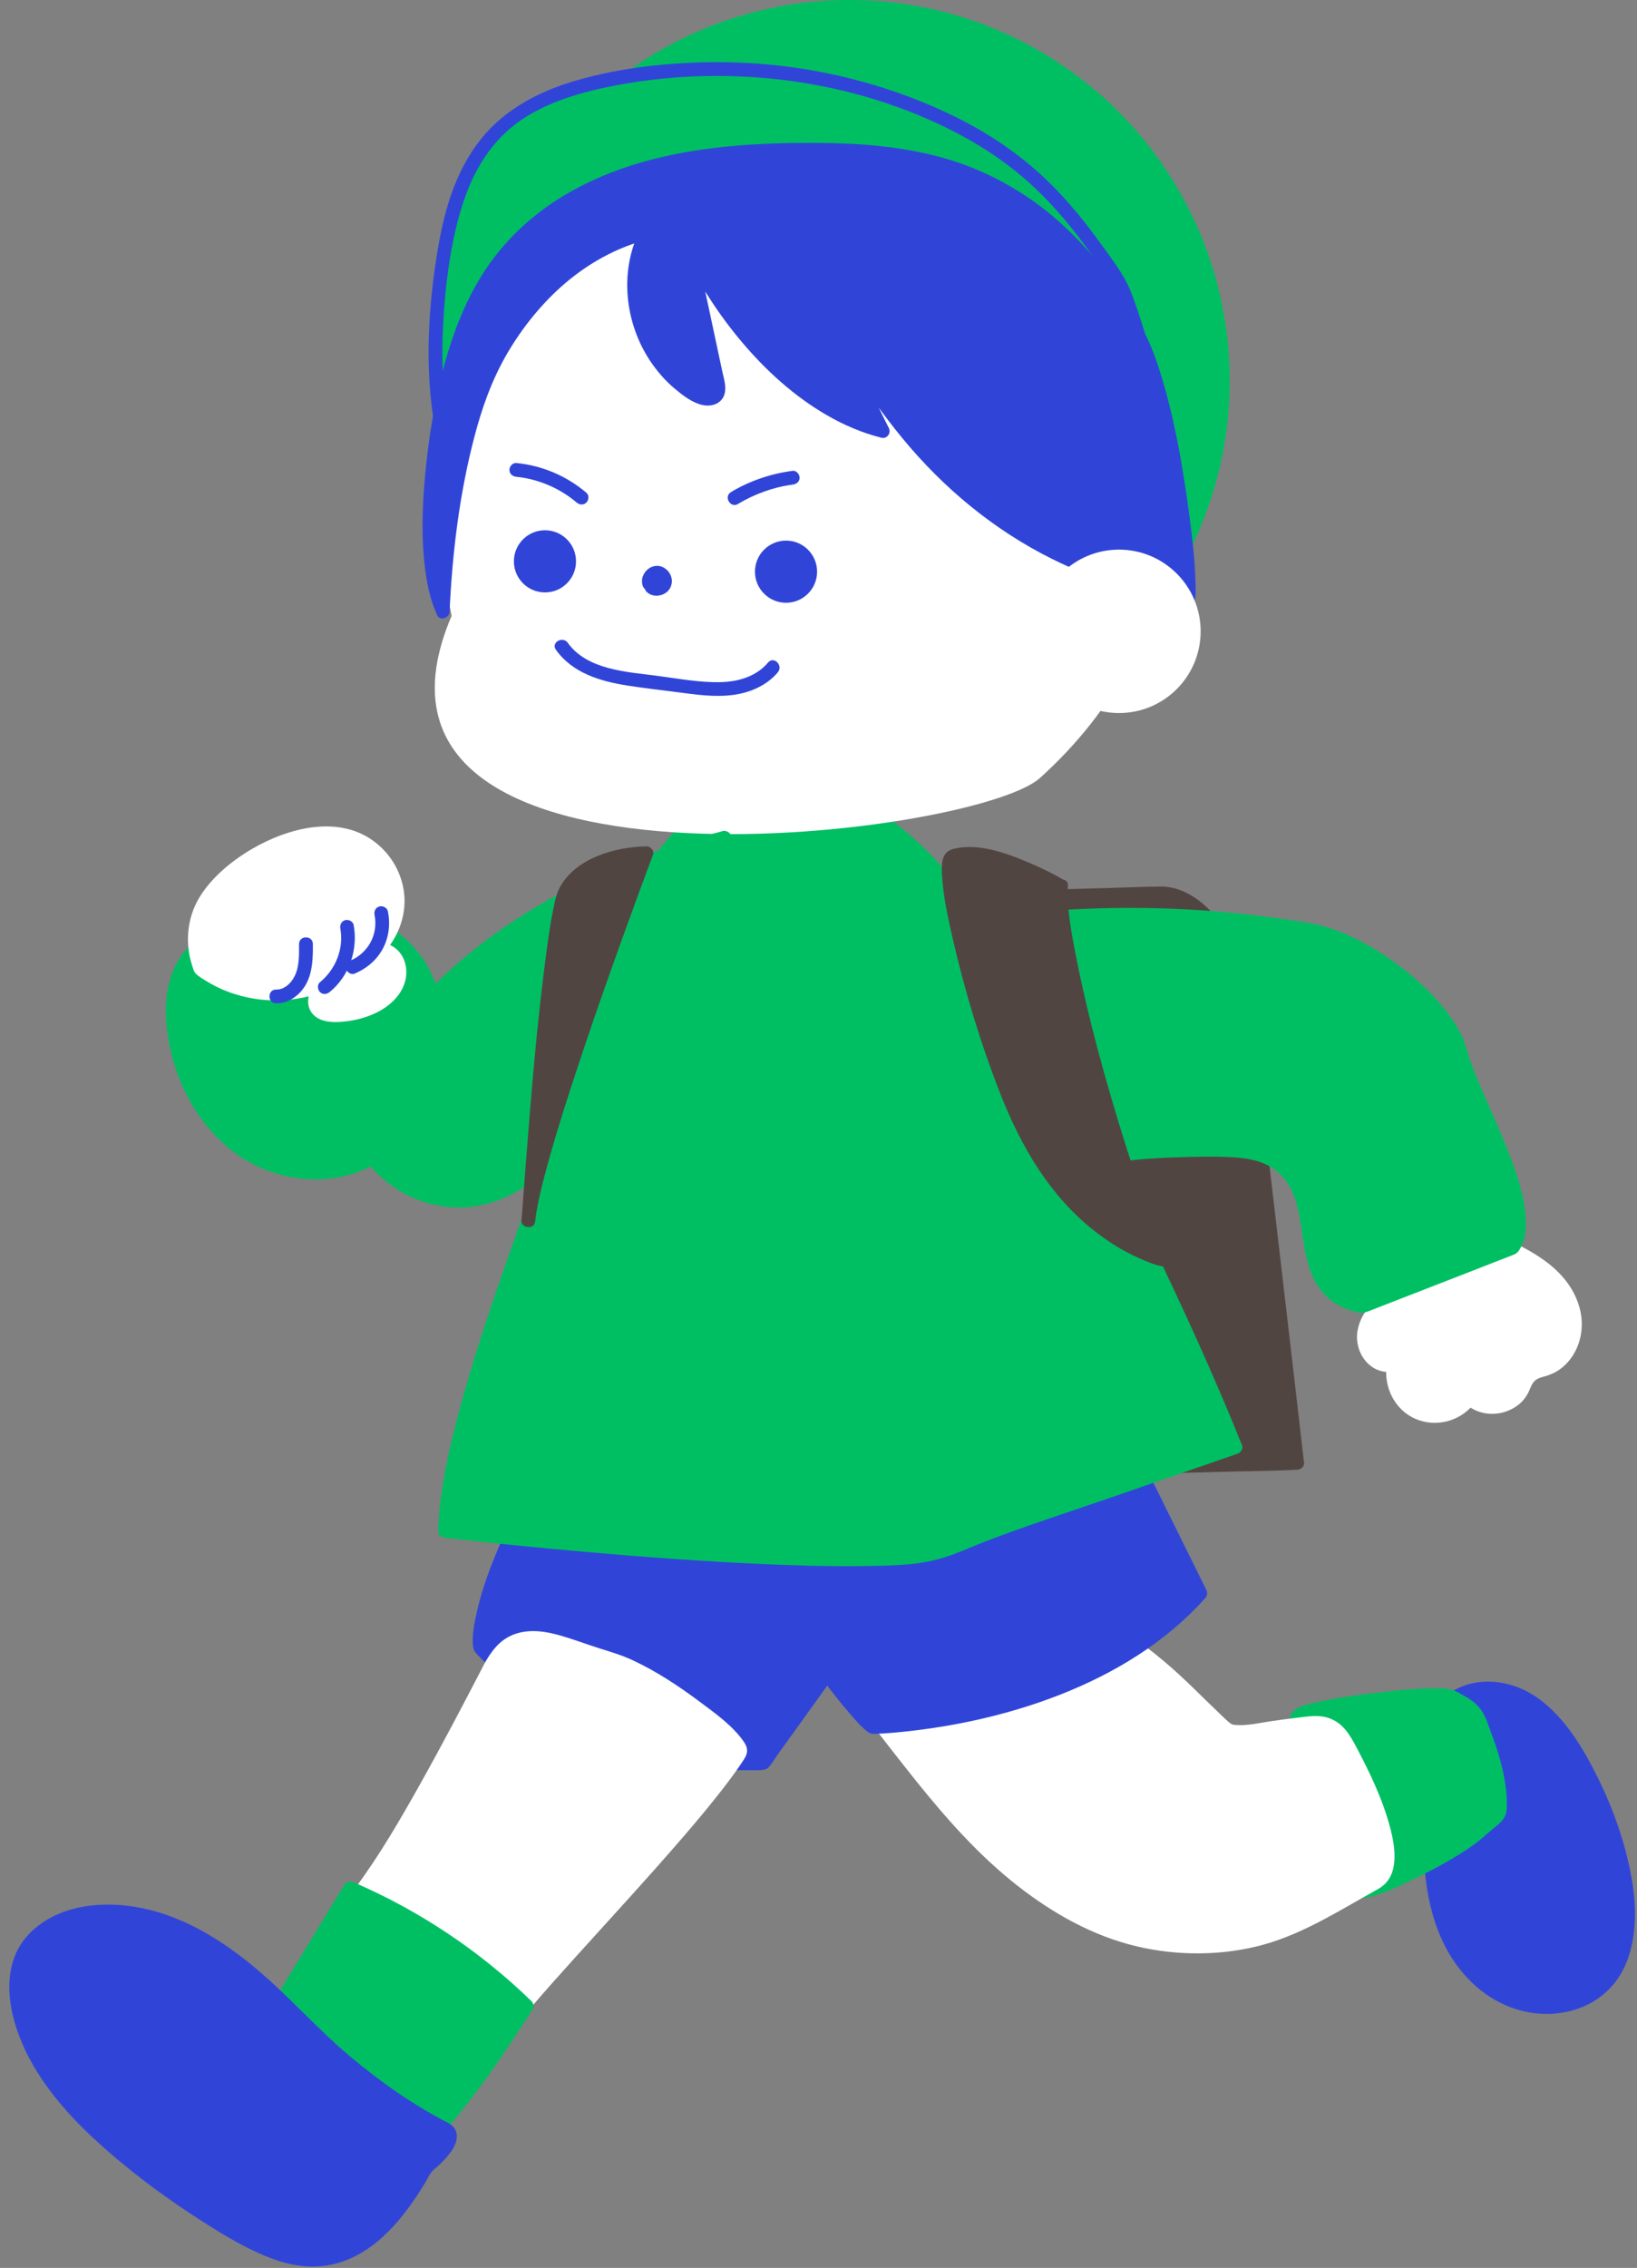 <?xml version="1.0" encoding="UTF-8" standalone="no"?><svg xmlns="http://www.w3.org/2000/svg" xmlns:xlink="http://www.w3.org/1999/xlink" data-name="レイヤー 2" fill="#000000" height="512.9" preserveAspectRatio="xMidYMid meet" version="1" viewBox="-2.1 -0.0 370.5 512.9" width="370.5" zoomAndPan="magnify"><rect x="-2.1" y="-0.0" width="370.5" height="512.9" fill="#808080" stroke="none"/><g data-name="レイヤー 2"><g fill="#3045d8" id="change1_4"><path d="m128.27,319.63s-22.94,37.1-21.76,52.96c0,0,24.84,28.43,64.21,26.13l20.01-27.82s-51.9-41.87-62.47-51.26Z"/><path d="m126.97,318.88c-5.12,8.29-9.76,16.96-13.85,25.8-2.92,6.32-5.71,12.87-7.25,19.69-.58,2.58-1.24,5.57-.87,8.22.13.91.84,1.52,1.46,2.15,7.42,7.64,16.62,13.82,26.29,18.21,7.82,3.55,16.1,5.91,24.63,6.89,2.32.27,4.65.43,6.99.48,1.18.03,2.36.03,3.53,0,1.09-.02,3.03.24,3.87-.55.76-.72,1.33-1.83,1.94-2.67,5.95-8.27,11.9-16.54,17.85-24.82l.46-.63c.35-.49.24-1.43-.23-1.82-6.1-4.92-12.19-9.85-18.27-14.79-10.78-8.75-21.56-17.52-32.25-26.38-4.01-3.32-8.05-6.63-11.94-10.09-1.44-1.28-3.57.84-2.12,2.12,8.37,7.43,17.16,14.42,25.82,21.51,10.02,8.19,20.07,16.35,30.13,24.49,2.17,1.76,4.34,3.51,6.51,5.26l-.23-1.82c-5.86,8.14-11.71,16.28-17.57,24.42-.82,1.13-1.63,2.27-2.45,3.4l1.3-.74c-13.24.74-26.44-1.99-38.37-7.76-7.76-3.75-15.04-8.63-21.36-14.5-1.18-1.09-2.36-2.21-3.42-3.43l.44,1.06c-.25-3.71.65-7.44,1.69-10.97,1.36-4.59,3.15-9.05,5.1-13.41,3.54-7.91,7.61-15.58,11.95-23.07.92-1.59,1.85-3.18,2.82-4.74,1.02-1.65-1.58-3.16-2.59-1.51Z"/></g><g fill="#3045d8" id="change1_3"><path d="m324.98,385.92c4.06-4.67,11.52-5.1,17.09-2.41,5.57,2.69,9.54,7.83,12.73,13.13,4.91,8.15,8.46,17.11,10.47,26.41,1.93,8.93,2,19.41-4.45,25.89-6.23,6.26-17,6.33-24.48,1.63s-11.91-13.2-13.66-21.86-1.13-17.6-.51-26.41l2.8-16.38Z"/><path d="m326.08,387.02c3.99-4.44,10.9-4.47,15.9-1.8,6.03,3.22,9.94,9.29,13.14,15.11,3.59,6.53,6.31,13.52,8.09,20.75,1.51,6.15,2.45,12.81.78,19.03-1.57,5.86-5.74,10.35-11.72,11.75s-12.14-.21-16.87-3.83c-11.79-9.04-12.83-25.38-12.11-38.98.12-2.31.1-4.71.49-6.98l.76-4.42,1.82-10.61.12-.7c.34-1.96-2.67-2.81-3.01-.83-1.17,6.85-2.68,13.71-3.12,20.65-.97,14.97-.46,32.59,11.83,43.25,5.06,4.39,11.74,6.71,18.44,5.89s12.22-4.55,15.01-10.59,2.72-13.54,1.5-20.23c-1.42-7.82-4.13-15.46-7.66-22.56-3.26-6.56-7.27-13.31-13.27-17.72-5.29-3.89-12.61-5.3-18.64-2.23-1.39.71-2.64,1.69-3.69,2.85-1.34,1.49.86,3.7,2.21,2.21Z"/></g><g fill="#00bf63" id="change2_1"><path d="m291.52,390.86c1.59,10.62,4.51,21.05,8.66,30.95.89,2.13,1.92,4.33,3.75,5.73,2.96,2.26,24.75-9.31,29.19-13.63,4.22-4.1,4.46-2.02,4.1-7.9-.36-5.87-2.44-11.5-4.64-16.95-1.21-2.98-3.47-3.8-6.3-5.33-2.75-1.48-34.81,2.11-34.87,4.86l.1,2.26Z"/><path d="m290.01,391.27c1.31,8.62,3.45,17.11,6.45,25.3,1.31,3.6,2.55,7.73,5.01,10.74,1.39,1.69,2.74,2.28,4.85,1.97,4.28-.62,8.47-2.79,12.31-4.68,4.41-2.17,8.79-4.55,12.81-7.39,1.69-1.19,3.11-2.63,4.72-3.92,1.49-1.2,2.61-2.1,2.74-4.16.21-3.59-.48-7.39-1.41-10.84-.56-2.1-1.27-4.16-2.03-6.19-.67-1.79-1.25-3.82-2.36-5.4-.9-1.28-2.14-2.22-3.49-2.99-.99-.56-2.07-1.28-3.17-1.6s-2.45-.3-3.62-.3c-4.22,0-8.45.43-12.63.91-4.55.52-9.12,1.13-13.6,2.12-1.96.43-6.58,1.04-6.71,3.74-.04.75.07,1.52.1,2.26.09,2,3.22,2.01,3.12,0-.02-.33.11-2.1-.1-2.23.16.1-.25.66-.29.73.19-.28-.24.06.15-.11.18-.08.35-.18.53-.26-.36.16.35-.12.49-.18.65-.22,1.31-.41,1.97-.57,3.76-.96,7.64-1.53,11.49-2.03,4.17-.54,8.37-.97,12.57-1.17,1.49-.07,2.99-.13,4.48-.05.24.01.48.03.72.05.32.03-.08-.02-.01,0,.1.02.2.04.3.05.29.02.44.16.09-.01.66.32,1.31.68,1.96,1.03,1.18.64,2.39,1.33,3.15,2.47,1.02,1.54,1.56,3.53,2.19,5.25,1.35,3.7,2.52,7.55,2.85,11.5.11,1.27.28,2.64.15,3.92,0,0-.13.5-.06.34-.11.26,0,.04-.04.09-.13.14-.26.26-.4.39-1.39,1.21-2.79,2.46-4.23,3.61-3.03,2.42-6.96,4.57-10.52,6.47-3.93,2.1-8,4.14-12.26,5.48-.76.24-1.53.44-2.31.59-.38.07-.12.06-.58.06-.14,0-.28,0-.42,0-.38,0,.19.01-.05,0-.3-.02.12.18-.15-.07-.67-.61-1.22-1.26-1.69-2.04-.89-1.48-1.52-3.11-2.16-4.71-2.98-7.44-5.27-15.16-6.83-23.03-.39-1.99-.74-3.98-1.04-5.98s-3.31-1.14-3.01.83Z"/></g><g fill="#ffffff" id="change3_7"><path d="m309.22,425.75c-15.51,8.53-24.62,15.73-45.71,14.15-17.37-1.3-32.84-11.77-44.97-24.27-12.13-12.5-21.74-27.21-33.31-40.24,0,0,41.51-13.5,56.95-9.25s30.88,24.02,33.97,25.26c2.4.96,9.08-.87,18.99-1.74,2.89-.25,5.65,1.21,7.05,3.75,4.8,8.68,14.51,28.23,7.03,32.34Z"/><path d="m308.43,424.4c-7.26,4-14.34,8.63-22.21,11.38-8.7,3.04-18.44,3.59-27.5,1.95-20.41-3.7-36.17-18.82-48.87-34.25-7.95-9.65-15.23-19.83-23.53-29.2l-.69,2.61c6.5-2.11,13.12-3.91,19.77-5.53,5.74-1.4,11.54-2.63,17.38-3.5,5.07-.75,10.3-1.31,15.42-.84,5.87.54,11.22,3.63,15.94,6.99,5.35,3.81,10.13,8.37,14.79,12.98,1.51,1.5,3,3.04,4.61,4.44,1.28,1.11,2.39,1.72,4.12,1.79,2.81.12,5.7-.52,8.47-.92,2.13-.31,4.26-.59,6.4-.83,1.93-.21,3.92-.59,5.74.28,2.58,1.24,3.73,4.53,4.96,6.95,1.44,2.83,2.8,5.7,3.98,8.64s2.17,5.8,2.78,8.82c.41,2.03.75,4.53-.03,6.47-.33.83-.81,1.35-1.53,1.76-1.74,1-.17,3.7,1.57,2.69,4.79-2.76,3.68-9.45,2.5-13.87-1.67-6.27-4.53-12.25-7.55-17.96-1.57-2.98-3.17-5.75-6.61-6.8-2.12-.65-4.34-.27-6.5-.02s-4.24.53-6.36.84c-2.64.38-5.58,1.13-8.27.8-.02,0-.09-.01-.35-.07-.37-.09.06.07-.07,0-.23-.12-.44-.27-.64-.42.29.22-.11-.09-.19-.16-.15-.13-.3-.26-.45-.4-.35-.32-.7-.64-1.04-.97-4.37-4.16-8.54-8.51-13.17-12.39-5.44-4.56-11.51-8.94-18.41-10.93-4.69-1.35-9.82-1.1-14.62-.65-6.08.57-12.11,1.67-18.08,2.98-8.39,1.84-16.8,3.99-24.97,6.69-.14.05-.28.09-.42.14-1.15.38-1.48,1.71-.69,2.61,14.75,16.65,26.48,36.25,44.22,50.07,7.94,6.2,16.95,11.26,26.82,13.6,9.35,2.22,19.67,2.17,28.93-.44s17.52-8,25.92-12.63c1.76-.97.19-3.66-1.57-2.69Z"/></g><g id="change2_3"><circle cx="190.13" cy="86.09" fill="#00bf63" r="85.57" stroke="#00bf63" stroke-linecap="round" stroke-linejoin="round" stroke-width="1.04"/></g><g><g id="change2_7"><path d="m118.13,123.55c29.7,13.75,64.42,11.19,96.29,3.74,16.68-3.9,49.55-13.91,48.82-21.03-.58-5.63-9.04-37.5-12.09-42.27-12.72-19.85-24.02-31.05-45.91-39.81s-46.35-10.77-69.47-6.16c-9.07,1.81-18.29,4.81-24.95,11.22-8.52,8.19-11.46,20.52-13.04,32.23-2.75,20.45-2.02,42.9,10.35,59.41l9.99,2.66Z" fill="#00bf63"/></g><g id="change1_16"><path d="m117.34,124.9c17.57,8.09,37.01,10.7,56.22,9.9,17.56-.73,35.04-4.03,51.95-8.75,6.99-1.95,13.94-4.13,20.72-6.73,5.33-2.04,11.03-4.23,15.51-7.85,1.32-1.06,2.66-2.44,3-4.16.3-1.51-.24-3.26-.55-4.74-1.12-5.45-2.55-10.84-4.01-16.21-1.55-5.71-3.17-11.42-5.11-17.01-.64-1.85-1.29-3.74-2.19-5.48-1.6-3.1-3.86-6-5.89-8.82-4.37-6.07-9.2-11.83-14.85-16.75s-12.02-8.99-18.78-12.25c-17.64-8.5-37.32-12.52-56.88-11.94-9.75.29-19.73,1.53-29.09,4.37-8.56,2.59-16.43,7.02-21.73,14.4s-7.48,16.04-8.87,24.66-2.18,17.89-1.79,26.87,1.91,17.72,5.35,25.91c1.65,3.93,3.68,8.07,6.44,11.36.61.73,1.32.82,2.19,1.05l3.49.93c1.74.46,3.49.93,5.23,1.39,1.94.52,2.77-2.49.83-3.01-3.33-.89-6.66-1.77-9.99-2.66l.93.72c-9.95-13.39-12.15-30.46-11.28-46.71.44-8.18,1.42-16.49,3.58-24.4s5.69-15.1,11.97-20.26,14.83-7.72,22.88-9.29c9.14-1.79,18.47-2.5,27.78-2.19,17.61.6,35.31,4.97,50.89,13.28,5.94,3.17,11.49,7.01,16.42,11.6,5.05,4.7,9.44,10.05,13.4,15.69,1.76,2.5,3.76,5.05,5.12,7.79.39.78.48,1.02.78,1.81.37.95.72,1.91,1.05,2.88,1.78,5.15,3.28,10.39,4.73,15.64s2.79,10.37,3.95,15.6c.2.9.39,1.8.57,2.7.07.36.14.72.2,1.09.03.15.05.29.07.44.01.09.08.59.05.34-.02-.21.03.4.03.53,0-.37-.17.51-.07.28-.35.77-.52.91-1.13,1.51-3.27,3.2-8.27,5.15-12.51,6.88-6.19,2.52-12.56,4.6-18.97,6.5-14.8,4.38-29.99,7.67-45.36,9.18-17.57,1.72-35.59,1.07-52.56-4.13-4.15-1.27-8.22-2.81-12.17-4.63-1.81-.83-3.4,1.86-1.58,2.7Z" fill="#3045d8"/></g></g><g fill="#3045d8" id="change1_14"><path d="m161.76,340.82s21.59,39.44,33.63,49.82c0,0,48.04-.83,74.26-30.31l-14.11-28.53s-79.65,8.18-93.77,9.01Z"/><path d="m160.46,341.58c3.21,5.86,6.6,11.64,10.06,17.36,5.89,9.72,11.98,19.59,19.4,28.23,1.33,1.55,2.72,3.21,4.33,4.47.7.55,1.19.5,1.98.47,2.46-.1,4.93-.32,7.38-.6,10.1-1.13,20.11-3.27,29.72-6.59,12.4-4.29,24.27-10.63,33.77-19.78,1.25-1.2,2.45-2.45,3.6-3.75.47-.53.55-1.19.23-1.82-4.12-8.33-8.24-16.66-12.37-25-.58-1.18-1.16-2.35-1.75-3.53-.21-.43-.81-.79-1.3-.74-9.28.95-18.56,1.89-27.84,2.82-16.23,1.63-32.47,3.25-48.72,4.75-5.73.53-11.47,1.1-17.21,1.44-1.92.11-1.93,3.11,0,3,12.66-.75,25.3-2.19,37.92-3.42,15.3-1.49,30.59-3.03,45.89-4.58,3.32-.34,6.64-.68,9.96-1.02l-1.3-.74c4.12,8.33,8.24,16.66,12.37,25,.58,1.18,1.16,2.35,1.75,3.53l.23-1.82c-9.64,10.78-22.49,18.07-36.05,22.76-10,3.46-20.47,5.69-31,6.7-2.04.19-4.09.37-6.14.41l1.06.44c-2.95-2.56-5.45-5.66-7.8-8.76-3.06-4.03-5.91-8.22-8.67-12.46-4.97-7.63-9.65-15.45-14.15-23.37-.93-1.64-1.86-3.28-2.77-4.94s-3.52-.18-2.59,1.51Z"/></g><g fill="#514542" id="change4_2"><path d="m146.57,205.16l114.18-3.11s15.3-.76,18.93,28.51c3.63,29.28,11.8,100.24,11.8,100.24l-140.27,3.9-4.63-129.54Z"/><path d="m146.57,206.72c3.48-.09,6.96-.19,10.44-.28,8.43-.23,16.85-.46,25.28-.69,10.44-.28,20.87-.57,31.31-.85,9.55-.26,19.1-.52,28.65-.78,5.64-.15,11.29-.31,16.93-.46.62-.02,1.25-.06,1.87-.04.26,0,.52.04.77.07-.63-.07.05.02.22.05.22.04.45.09.67.15.54.14,1.06.31,1.58.51.4.15-.07-.04.18.07.15.07.3.14.45.21.32.15.64.32.95.5,3.43,1.96,6.01,5.4,7.83,9.08,3,6.09,4,12.87,4.82,19.54,1.46,11.87,2.86,23.75,4.26,35.63,1.49,12.63,2.96,25.26,4.42,37.89.87,7.48,1.73,14.96,2.6,22.44.04.36.08.71.12,1.07l1.56-1.56c-4.68.13-9.37.26-14.05.39-11.15.31-22.31.62-33.46.93-13.48.37-26.96.75-40.44,1.12-11.69.32-23.38.65-35.07.97l-11.58.32c-1.77.05-3.69-.1-5.44.15-.08.01-.16,0-.23,0l1.56,1.56c-.15-4.3-.31-8.6-.46-12.9-.37-10.33-.74-20.65-1.11-30.98-.45-12.49-.89-24.97-1.34-37.46-.38-10.75-.77-21.51-1.15-32.26-.19-5.23-.23-10.49-.56-15.71,0-.08,0-.15,0-.23-.07-2-3.2-2.01-3.12,0,.15,4.3.31,8.6.46,12.9.37,10.33.74,20.65,1.11,30.98.45,12.49.89,24.97,1.34,37.46.38,10.75.77,21.51,1.15,32.26.19,5.23.23,10.49.56,15.71,0,.08,0,.15,0,.23.03.83.69,1.59,1.56,1.56,4.68-.13,9.37-.26,14.05-.39,11.15-.31,22.31-.62,33.46-.93,13.48-.37,26.96-.75,40.44-1.12,11.69-.32,23.38-.65,35.07-.97,5.66-.16,11.36-.15,17.02-.47.08,0,.16,0,.23,0,.77-.02,1.66-.7,1.56-1.56-.62-5.4-1.25-10.79-1.87-16.19-1.4-12.1-2.81-24.21-4.23-36.31-1.48-12.64-2.97-25.29-4.5-37.93-1.41-11.66-2.05-25.06-10.4-34.19-2.85-3.11-7.01-5.74-11.37-5.71-4.03.03-8.06.22-12.08.33-8.83.24-17.67.48-26.5.72-10.6.29-21.2.58-31.8.87-9.33.25-18.65.51-27.98.76l-15.04.41c-.23,0-.47.01-.7.02-2.01.05-2.01,3.18,0,3.12Z"/></g><g fill="#ffffff" id="change3_2"><path d="m317.46,290.46c-2.8,1.38-5.65,2.79-7.88,4.98s-3.75,5.32-3.24,8.4,3.57,5.75,6.63,5.15c-.76,4.32,1.75,8.99,5.76,10.75,4.02,1.76,9.15.42,11.8-3.07,3.47,3.17,9.86,2.06,12.05-2.1.58-1.1.92-2.38,1.83-3.22.99-.92,2.42-1.12,3.7-1.58,4.49-1.62,7.02-6.85,6.48-11.59s-3.62-8.91-7.41-11.81-8.28-4.74-12.7-6.53l-17.02,10.63Z"/><path d="m316.83,289.37c-4.92,2.43-10.53,5.54-11.66,11.45-.94,4.95,2.78,10.23,8.14,9.38l-1.55-1.55c-.77,4.97,1.79,10.2,6.49,12.23s10.13.52,13.18-3.33h-1.78c2.44,2.12,5.84,2.72,8.91,1.73,1.49-.48,2.9-1.31,3.96-2.47.53-.59.97-1.24,1.32-1.95.43-.88.72-1.96,1.47-2.63.7-.63,1.75-.8,2.61-1.08s1.72-.63,2.49-1.11c1.46-.92,2.68-2.2,3.58-3.67,1.91-3.1,2.38-6.91,1.46-10.42-2.19-8.39-10.25-12.98-17.67-16.11-1.13-.48-2.83-1.63-4.02-1.04-.42.21-.82.51-1.22.76l-5.22,3.26c-3.5,2.19-7,4.37-10.5,6.56-1.37.86-.11,3.03,1.27,2.17,5.67-3.54,11.35-7.09,17.02-10.63l-.97.13c7.75,3.15,17.79,7.49,19.16,16.92.52,3.55-.86,7.63-3.88,9.72-1.59,1.1-3.61,1.18-5.21,2.24-1.72,1.14-1.99,3.08-3.11,4.66-2.1,2.97-6.94,3.59-9.68,1.2-.47-.41-1.34-.56-1.78,0-2.35,2.98-6.49,4.31-10.1,2.94s-5.96-5.57-5.36-9.39c.16-1-.54-1.71-1.55-1.55-1.88.3-3.65-1.02-4.51-2.61-.94-1.74-.72-3.83.06-5.58,1.81-4.1,6.12-6.17,9.92-8.04,1.45-.72.18-2.89-1.27-2.17Z"/></g><g fill="#00bf63" id="change2_5"><path d="m136.74,217.91c4.96-17.9,14.23-33.91,32.05-39.15h7.02s7.02,0,7.02,0c17.82,5.24,30.85,20.58,40.16,36.66,14.52,25.07,41.6,79.59,54.53,111.86l-48.09,16.63c-4.74,1.64-9.48,3.3-14.09,5.29-4.14,1.79-8.56,2.85-13.08,3.11-33.83,2-103.6-6.09-103.6-6.09.69-28.96,25.74-83.73,38.08-128.31Z"/><path d="m138.24,218.33c4.43-15.91,13.07-32.2,29.74-37.68.97-.32,1.71-.32,2.88-.32h4.06c1.86,0,3.73,0,5.59,0,1.02,0,1.96-.04,2.81.22,2.17.69,4.28,1.53,6.32,2.53,4.08,2,7.89,4.53,11.37,7.45,12.75,10.71,20.74,25.45,28.5,39.88,8.13,15.1,15.84,30.43,23.3,45.87s14.64,30.77,21.17,46.5c.68,1.63,1.35,3.27,2.01,4.92l1.09-1.92c-8.09,2.8-16.19,5.6-24.28,8.39s-16.49,5.69-24.73,8.55c-2.91,1.01-5.81,2.03-8.67,3.14s-5.46,2.36-8.29,3.25c-4.46,1.4-9.01,1.71-13.65,1.86-7.49.23-15,.08-22.49-.19-16.18-.59-32.33-1.82-48.44-3.28-6.11-.55-12.21-1.15-18.31-1.78-3.04-.32-6.12-.83-9.17-.99-.14,0-.28-.03-.41-.05l1.56,1.56c.17-6.58,1.42-13.1,2.92-19.49,1.9-8.08,4.3-16.03,6.85-23.92,5.88-18.2,12.58-36.12,18.75-54.22,3.41-10.01,6.68-20.07,9.51-30.27.54-1.94-2.47-2.77-3.01-.83-5.16,18.61-11.73,36.79-18.16,54.99-5.94,16.83-12.08,33.7-16.38,51.04-1.84,7.41-3.4,15.03-3.6,22.69-.02.91.74,1.47,1.56,1.56,7.61.88,15.24,1.64,22.87,2.36,15.87,1.5,31.77,2.77,47.7,3.51,7.88.37,15.77.61,23.66.52,3.42-.04,6.87-.09,10.28-.37,2.91-.24,5.79-.77,8.58-1.63s5.67-2.21,8.51-3.31c9.52-3.69,19.3-6.82,28.95-10.15l28.2-9.75.53-.18c.73-.25,1.42-1.1,1.09-1.92-6.34-15.81-13.5-31.31-20.85-46.67-7.75-16.21-15.79-32.3-24.23-48.16-7.78-14.62-15.61-29.7-27.84-41.17-3.42-3.21-7.16-6.12-11.2-8.5-2.01-1.19-4.1-2.24-6.24-3.15-1.79-.76-3.93-1.86-5.89-2.01-2.24-.17-4.56,0-6.81,0h-6.36c-1.39,0-2.65.48-3.95.97-2.08.78-4.12,1.72-6.05,2.83-3.62,2.09-6.9,4.77-9.73,7.84-5.87,6.38-9.84,14.26-12.67,22.39-.72,2.07-1.36,4.16-1.95,6.27-.54,1.94,2.47,2.77,3.01.83Z"/></g><g id="change3_5"><path d="m213.52,45.68l-28.6-8.09c-21.51-6.08-104.58-.59-84.87,101.44l.07.23c-29.17,68.05,118.06,50.26,133.15,36.69h0c16.51-14.85,29.65-36.5,27.17-58.95l-2.12-19.22c-2.73-24.78-23.01-45.93-44.81-52.09Z" fill="#ffffff"/></g><g id="change1_5"><circle cx="121.24" cy="126.95" fill="#3045d8" r="7.03"/></g><g fill="#3045d8" id="change1_1"><path d="m144.84,132.01c-.42-1.11.53-2.49,1.72-2.5s2.15,1.36,1.75,2.48-2.02,1.55-2.93.78"/><path d="m146.35,131.59c-.04-.11-.07-.23-.09-.34l.06.41c-.02-.15-.02-.29,0-.44l-.06.41c.02-.18.07-.35.14-.51l-.16.37c.07-.16.16-.32.27-.46l-.24.32c.11-.14.23-.27.38-.38l-.32.24c.13-.1.27-.18.42-.24l-.37.16c.14-.05.28-.09.42-.11l-.41.06c.13-.01.27-.01.4,0l-.41-.06c.15.02.29.06.42.12l-.37-.16c.15.07.29.15.41.25l-.32-.24c.13.1.24.22.35.35l-.24-.32c.12.15.22.32.29.5l-.16-.37c.06.15.1.31.13.47l-.06-.41c.02.16.02.32,0,.48l.06-.41c-.02.13-.06.26-.11.38l.16-.37c-.05.12-.12.24-.2.35l.24-.32c-.09.12-.2.22-.31.31l.32-.24c-.14.11-.29.2-.46.27l.37-.16c-.18.07-.36.12-.55.15l.41-.06c-.18.02-.35.02-.53,0l.41.06c-.15-.02-.29-.06-.43-.11l.37.16c-.13-.05-.24-.12-.35-.2l.32.24s-.04-.03-.06-.05c-.33-.27-.66-.46-1.1-.46-.38,0-.84.17-1.1.46s-.48.69-.46,1.1c.02.39.14.84.46,1.1.23.19.46.38.73.5.18.08.37.17.56.22.21.06.44.08.65.1.18.02.35.02.53,0,.3-.03.61-.07.89-.17.55-.21,1.1-.49,1.48-.95.19-.22.38-.46.5-.73.19-.43.28-.76.33-1.23.06-.62-.14-1.26-.41-1.81s-.74-1.01-1.26-1.35-1.18-.53-1.79-.5c-.71.04-1.34.27-1.9.7-.59.46-.99,1.05-1.24,1.75-.11.31-.16.67-.17,1,0,.23.03.46.07.68.02.12.05.23.09.34.14.39.35.72.72.93.33.2.83.28,1.2.16s.74-.36.93-.72.3-.81.16-1.2h0Z"/></g><g id="change1_6"><circle cx="175.8" cy="129.29" fill="#3045d8" r="7.03"/></g><g fill="#ffffff" id="change3_1"><path d="m108.71,377.37c-11.19,21.55-26.46,50.56-36.35,58.54,8.86,10.52,27.35,21.87,37.92,25.67,6.33-10.51,44.97-48.73,55.16-65.24,1.42-2.3-19.02-18.22-29.62-21.22-12.81-3.63-20.98-9.56-27.11,2.25Z"/><path d="m107.37,376.58c-4.67,8.99-9.37,17.97-14.33,26.81-4.52,8.06-9.19,16.12-14.7,23.55-2.09,2.82-4.35,5.63-7.08,7.86-.69.56-.5,1.62,0,2.21,4.04,4.76,8.96,8.77,14.01,12.41s10.67,7.14,16.39,10.03c2.67,1.35,5.4,2.6,8.21,3.62.65.24,1.42-.16,1.76-.72,1.75-2.88,3.86-5.28,6.05-7.88,3.36-3.96,6.84-7.83,10.32-11.69,8.21-9.09,16.54-18.09,24.54-27.37,3.51-4.08,6.97-8.21,10.21-12.51,1.23-1.64,2.44-3.3,3.55-5.03.9-1.4.94-2.51-.01-3.9-2.52-3.69-6.59-6.55-10.12-9.18-4.68-3.49-9.64-6.77-14.94-9.26-2.49-1.17-5.05-1.93-7.66-2.75-3.09-.98-6.13-2.14-9.25-3.01-5.12-1.43-10.44-1.53-14.23,2.75-1.08,1.22-1.96,2.6-2.72,4.03-.94,1.77,1.75,3.35,2.69,1.57,1.2-2.27,2.77-4.67,5.26-5.69,1.98-.81,4.21-.59,6.24-.15,2.89.63,5.68,1.67,8.47,2.61s5.48,1.57,8.1,2.65c5.02,2.07,9.71,5.12,14.13,8.24,3.79,2.68,7.75,5.57,10.81,9.1.38.44.56.63.9,1.28.07.14.03-.13-.02-.05-.09.13-.03.01,0-.1,0,.03.03-.45.14-.49-.13.05-.31.5-.39.62-1.05,1.65-2.19,3.24-3.37,4.81-2.98,3.98-6.18,7.8-9.42,11.57-7.69,8.95-15.69,17.63-23.61,26.38-5.95,6.58-12.28,13.09-17.39,20.37-.34.49-.68.99-.99,1.5l1.76-.72c-5.08-1.84-9.9-4.45-14.53-7.22-5.52-3.29-10.85-6.97-15.72-11.15-2.48-2.13-4.85-4.4-6.97-6.9v2.21c2.49-2.03,4.55-4.55,6.5-7.08,2.53-3.28,4.84-6.73,7.05-10.23,5.4-8.54,10.28-17.4,15.04-26.31,2.7-5.06,5.36-10.15,8-15.24.92-1.78-1.77-3.36-2.69-1.57Z"/></g><g fill="#00bf63" id="change2_4"><path d="m62.47,451.21c6.89-11.06,7.85-13.11,14.74-24.17,14.78,6.34,28.37,15.41,39.9,26.63-8.85,13.52-11.8,18.07-22.28,30.36-11.83-7.13-23.07-15.23-33.59-24.19l1.24-8.64Z"/><path d="m63.82,452c4.99-8.01,9.75-16.16,14.74-24.17l-2.14.56c14.67,6.32,28.11,15.26,39.58,26.38l-.24-1.89c-3.41,5.21-6.79,10.46-10.44,15.51s-7.58,9.81-11.6,14.54l1.89-.24c-11.71-7.08-22.85-15.08-33.28-23.94l.4,1.52c.41-2.88.82-5.76,1.24-8.64.12-.84-.21-1.67-1.09-1.92-.73-.21-1.8.26-1.92,1.09-.24,1.64-.47,3.28-.71,4.93-.21,1.45-1.13,4.23.05,5.38,1.58,1.54,3.43,2.88,5.14,4.26s3.45,2.74,5.2,4.08c3.47,2.66,7.01,5.23,10.62,7.71,4.17,2.87,8.43,5.61,12.77,8.23.55.33,1.45.27,1.89-.24,4.12-4.84,8.17-9.76,11.9-14.91s7.15-10.47,10.62-15.77c.37-.57.23-1.43-.24-1.89-11.65-11.3-25.31-20.45-40.21-26.87-.79-.34-1.65-.23-2.14.56-4.99,8.01-9.75,16.16-14.74,24.17-1.07,1.71,1.64,3.28,2.7,1.58Z"/></g><g fill="#3045d8" id="change1_2"><path d="m98.73,481.56c-9.1-4.64-20.8-13.12-28.12-20.25s-14.42-14.62-22.89-20.34c-8.47-5.72-18.63-9.59-28.78-8.51-6.2.66-12.58,3.54-15.57,9.02-2.81,5.14-2.12,11.54-.19,17.07,4.16,11.87,13.37,21.24,23.08,29.22,7.69,6.33,15.87,12.06,24.48,17.05,6.4,3.7,13.59,7.09,20.9,5.98,5.24-.8,9.92-3.88,13.59-7.72s6.45-8.42,9.2-12.97c0,0,8.05-6.64,4.3-8.55Z"/><path d="m99.52,480.21c-8.03-4.11-15.56-9.4-22.46-15.2-7.43-6.24-13.82-13.61-21.25-19.84s-16.13-11.7-25.86-13.66c-8.42-1.7-18.4-.9-24.92,5.31-7.15,6.81-5.58,17.35-2.01,25.54s9.68,15.35,16.29,21.45c7.27,6.71,15.28,12.71,23.59,18.06,4.25,2.74,8.61,5.44,13.22,7.54s9.29,3.52,14.21,3.12c9.77-.8,16.84-8.23,21.94-15.97.65-.99,1.28-1.99,1.9-3,.46-.74.89-1.73,1.42-2.38.49-.59,1.2-1.06,1.75-1.6,1.66-1.64,3.9-3.91,3.95-6.4.03-1.28-.67-2.34-1.76-2.95-1.76-.98-3.33,1.72-1.57,2.69.34.19.2.16.22.1-.08.25-.11.6-.32,1.01-.52.99-1.27,1.84-2.03,2.64-.65.69-1.34,1.35-2.05,1.97-.86.76-1.35,1.8-1.95,2.77-4.51,7.36-10.1,15.4-19,17.57-9.2,2.24-18.35-3.59-25.82-8.22-8-4.96-15.64-10.54-22.74-16.71-6.37-5.53-12.34-11.72-16.48-19.13-3.88-6.95-7.38-17.03-2.08-24.18,4.85-6.55,14.46-7.69,21.93-6.49,9.17,1.47,17.45,6.21,24.59,11.99s13.18,12.59,19.98,18.68c6.36,5.69,13.34,10.81,20.68,15.18,1.66.99,3.35,1.93,5.07,2.82s3.36-1.78,1.57-2.69Z"/></g><g id="change1_7"><path d="m186.74,62.64c13.48,20.94,30.61,39.41,50.44,54.48,5.65,4.29,11.51,8.29,17.56,11.98,1.72,1.05,3.29-1.65,1.58-2.7-20.9-12.78-39.47-29.22-54.74-48.38-4.34-5.44-8.38-11.11-12.14-16.96-1.08-1.68-3.79-.12-2.7,1.58h0Z" fill="#3045d8"/></g><g fill="#3045d8" id="change1_15"><path d="m143.02,55.15c-4.65,12.34.85,27.66,12.3,34.2,1.54.88,3.81,1.47,4.83.02.61-.87.41-2.04.19-3.07-2.17-10.17-4.34-20.33-6.52-30.5,8.07,17.76,25,37.05,43.94,41.74-5.64-10.98-12.21-27.3-18.8-37.74,17.03,32.03,33.45,56.47,67.3,69.49,2.53.97,17.31,7.19,20.02,7.03s-3.1-47.05-11.11-61.37c-8.01-14.32-19.44-27.24-34.32-34.16-13.55-6.3-28.96-7.24-43.9-6.9-11.64.26-23.37,1.25-34.52,4.6-11.15,3.35-21.77,9.21-29.38,18.02-9.69,11.21-13.8,26.16-16.15,40.79-1.79,11.11-3.52,30.86,1.24,41.06.73-16.09,3.85-40.31,10.91-54.79s19.53-26.97,35.14-30.91l-2.35,6.79"/><path d="m141.56,54.75c-3.39,9.19-1.55,19.96,4.16,27.84,1.41,1.95,3.02,3.75,4.87,5.29s3.85,3.11,6.13,3.67c2.48.62,5.09-.46,5.31-3.26.12-1.44-.36-2.93-.66-4.33-.38-1.78-.76-3.55-1.14-5.33-1.65-7.75-3.31-15.49-4.96-23.24l-2.76,1.16c3.46,7.57,8.05,14.61,13.43,20.96s11.77,12.14,19.04,16.35c3.87,2.25,8.03,4.03,12.38,5.13,1.32.33,2.3-1.05,1.7-2.22-6.4-12.49-11.32-25.82-18.8-37.74-1.03-1.65-3.52-.19-2.6,1.52,7.16,13.45,14.77,26.79,24.5,38.58,9.28,11.26,20.62,20.66,33.7,27.2,5.27,2.63,10.79,4.74,16.27,6.9,2.73,1.08,5.48,2.15,8.26,3.1,1.77.61,3.98,1.59,5.9,1.48,2.72-.17,2.21-4.75,2.16-6.54-.13-4.77-.69-9.53-1.31-14.25-1.55-11.73-3.57-23.64-7.33-34.89-1.9-5.7-4.76-10.77-8.14-15.74-4.72-6.95-10.31-13.37-16.88-18.63s-14.66-9.57-23.14-11.98c-9.13-2.59-18.7-3.39-28.16-3.46-18.75-.15-38.54,1.37-55.35,10.42-7.66,4.12-14.4,9.79-19.44,16.9s-8.26,15.36-10.46,23.73c-2,7.6-3.28,15.41-4.04,23.23s-1.03,15.5.06,23.16c.46,3.22,1.22,6.38,2.58,9.35.67,1.45,2.75.61,2.81-.76.61-13.36,2.26-26.85,5.68-39.8,1.64-6.23,3.78-12.29,6.96-17.91s7.55-11.28,12.61-15.79c5.65-5.04,12.35-8.85,19.7-10.73l-1.86-1.86-2.35,6.79c-.64,1.84,2.28,2.63,2.91.8.78-2.26,1.57-4.53,2.35-6.79.39-1.12-.8-2.13-1.86-1.86-13.67,3.51-24.89,13.23-32.35,24.98s-10.57,25.77-12.59,39.43c-1.11,7.54-1.87,15.13-2.22,22.74l2.81-.76c-2.82-6.15-2.96-13.54-2.86-20.18.11-7.09.83-14.17,2.01-21.16,2.8-16.55,8.13-33.38,21.46-44.49s32.61-15.23,50.3-16.14,37.18-.59,53.29,8.25c7.07,3.88,13.27,9.16,18.6,15.2,4.81,5.45,9.35,11.67,12.48,18.25,2.07,4.35,3.37,9.11,4.55,13.76,1.46,5.79,2.62,11.65,3.61,17.54.89,5.31,1.63,10.65,2.13,16.01.32,3.36.71,6.85.36,10.22-.04.38.05-.25,0,0-.02.1-.04.2-.06.3-.08.39-.16.29-.01.14-.12.12.41-.32.66-.44.48-.24.35.04.06-.05-.35-.1.03.02-.22-.03-2.22-.4-4.39-1.25-6.51-2.01-4.61-1.67-9.14-3.55-13.69-5.35-13.31-5.27-25.31-13.28-35.24-23.6s-17.63-22.37-24.6-34.75c-1.87-3.32-3.69-6.67-5.47-10.03l-2.6,1.52c7.49,11.92,12.4,25.25,18.8,37.74l1.7-2.22c-15.5-3.91-28.03-16.4-36.57-29.39-2.44-3.72-4.61-7.61-6.46-11.66-.74-1.63-3.1-.42-2.76,1.16,1.28,5.97,2.55,11.94,3.83,17.91.64,2.99,1.28,5.97,1.91,8.96.28,1.33.65,2.68.86,4.02s-.11,1.86-1.43,1.55c-1.85-.43-3.65-1.91-5.06-3.12-1.59-1.36-3.03-2.9-4.24-4.6-2.43-3.39-4.08-7.27-4.88-11.37-.91-4.68-.54-9.53,1.12-14.01.67-1.82-2.24-2.61-2.91-.8h0Z"/></g><g fill="#00bf63" id="change2_2"><path d="m340.2,282.23c6.31-8.9-9.13-33.86-11.83-44.43s-20.75-25.16-34.08-27.44c-21.65-3.71-43.81-4.45-65.66-2.19l15.32,54.71s7.27-3.25,31.75-2.75c28.81.58,9.47,31.47,30.55,35.31l33.95-13.21Z"/><path d="m341.55,283.02c1.96-2.85,1.9-6.56,1.43-9.85-.61-4.3-2.07-8.47-3.64-12.51-1.71-4.4-3.65-8.71-5.54-13.03-1.46-3.35-2.95-6.72-3.92-10.25-1.16-4.21-3.78-7.87-6.65-11.09-3.44-3.86-7.47-7.22-11.77-10.09s-8.9-5.28-13.83-6.68c-2.99-.85-6.12-1.22-9.19-1.66-3.52-.51-7.05-.95-10.59-1.31-16.36-1.66-32.86-1.63-49.22.05-.99.1-1.8.92-1.51,1.98,1.72,6.16,3.45,12.32,5.17,18.48,2.75,9.82,5.5,19.64,8.25,29.46.63,2.26,1.26,4.52,1.9,6.78.3,1.06,1.39,1.34,2.29.93-.26.12-.45.16-.11.05.27-.09.53-.18.81-.27,1.1-.33,2.22-.58,3.35-.8,5.13-1,10.4-1.32,15.62-1.48,4.24-.14,8.54-.24,12.78.01,2.55.16,5.21.59,7.52,1.73,3.53,1.74,5.49,4.8,6.55,8.43,2.09,7.1,1.19,16.43,7.31,21.71,1.68,1.45,3.69,2.43,5.84,3,1.29.34,2.06.4,3.22-.06l9.97-3.88c7.52-2.93,15.05-5.83,22.56-8.78.15-.06.3-.12.46-.18,1.85-.72,1.05-3.74-.83-3.01-6.62,2.58-13.25,5.15-19.87,7.73l-11.63,4.52-1.57.61c-.18.07-.68.16-.8.31-.05.06.88.15.14-.09-.59-.2-1.21-.29-1.8-.49-.92-.31-1.78-.72-2.59-1.25-3.01-1.96-4.27-5.38-5.05-8.86-.87-3.9-1.16-7.91-2.23-11.76s-3.13-7.54-6.62-9.83c-5.38-3.53-12.37-3.15-18.51-3.11s-12.66.32-18.92,1.28c-2.2.34-4.5.7-6.59,1.5-.19.07-.38.15-.57.24l2.29.93c-1.72-6.16-3.45-12.32-5.17-18.48-2.75-9.82-5.5-19.64-8.25-29.46-.63-2.26-1.26-4.52-1.9-6.78l-1.51,1.98c14.09-1.44,28.29-1.67,42.41-.64,7,.51,13.98,1.32,20.91,2.45,4.94.81,9.44,2.4,13.82,4.84s8.7,5.61,12.42,9.19c3.13,3.01,6.15,6.44,7.91,10.45.64,1.45.95,3.03,1.47,4.52.57,1.65,1.22,3.27,1.9,4.88,1.7,4.05,3.54,8.05,5.24,12.1,1.89,4.5,3.72,9.11,4.78,13.89.72,3.22,1.3,7.2-.65,10.03-1.14,1.66,1.56,3.22,2.7,1.58Z"/></g><g fill="#00bf63" id="change2_6"><path d="m161.85,189.63c-23.76,6.05-49.56,18.3-66.27,36.25-1.48-8.51-8.65-15.31-16.85-17.99s-17.24-1.72-25.46.91c-4.82,1.54-9.68,3.81-12.68,7.89-3.44,4.67-3.87,10.93-3.09,16.67,1.4,10.35,6.59,20.42,15.16,26.39,8.56,5.97,20.61,7.2,29.57,1.85,5.39,7.32,15.18,11.11,24.09,9.31,7.32-1.48,13.61-6.33,18.25-12.17s7.86-12.67,11.03-19.43c6.81-14.51,13.61-29.02,20.42-43.52l5.83-6.16Z"/><path d="m161.39,187.98c-19.48,4.98-38.62,13.27-54.63,25.55-4.42,3.39-8.59,7.07-12.39,11.14l2.86.76c-1.74-9.45-9.75-16.69-18.7-19.39-5.53-1.67-11.38-1.75-17.06-.92-5.33.78-10.84,2.31-15.58,4.91-4.49,2.47-7.91,6.25-9.42,11.2s-1.18,10.28-.18,15.27c1.92,9.64,7.12,18.75,15.18,24.52,9.05,6.48,21.89,7.77,31.62,2.08l-2.34-.61c4.92,6.57,12.77,10.57,21,10.6,8.68.03,16.56-4.73,22.25-11.01,6.6-7.29,10.54-16.45,14.67-25.25,4.6-9.8,9.19-19.59,13.79-29.39,1.3-2.77,2.6-5.53,3.89-8.3.34-.72.63-1.66,1.02-2.26.24-.36.65-.69.95-1,1.58-1.67,3.17-3.35,4.75-5.02s-.9-4.03-2.42-2.42c-1.31,1.38-2.61,2.77-3.92,4.15-.6.63-1.23,1.25-1.8,1.91-.46.52-.71,1.17-1,1.8-.56,1.2-1.12,2.39-1.68,3.59-4.39,9.35-8.77,18.7-13.16,28.04-4.13,8.8-7.85,18.04-13.23,26.17-4.54,6.87-10.98,13.08-19.22,15.02s-17.77-1.47-22.92-8.35c-.55-.74-1.47-1.13-2.34-.61-7.69,4.5-17.51,3.98-25.21-.22s-13.13-12.13-15.62-20.55-3.12-19.11,4.63-24.81c3.77-2.77,8.45-4.25,12.96-5.31,5.05-1.18,10.4-1.67,15.55-.81,9.47,1.57,18.45,8.04,20.27,17.91.23,1.27,2.03,1.65,2.86.76,13.48-14.42,31.45-24.34,49.87-31,5.13-1.85,10.35-3.45,15.64-4.81,2.13-.55,1.23-3.85-.91-3.3Z"/></g><g fill="#ffffff" id="change3_3"><path d="m42.72,218.23c-1.95-5.47-1.05-11.61,2.54-16.18,4.52-5.75,10.96-10.07,17.96-12.34,4.69-1.52,9.86-2.19,14.51-.57,5.79,2.02,10.1,7.75,10.43,13.87.33,6.13-3.33,12.28-8.87,14.92-9.71,8.85-25.92,9.41-36.22,1.26l-.34-.96Z"/><path d="m43.98,217.89c-1.4-4.08-1.3-8.59.68-12.48s5.39-6.94,8.81-9.36,7.59-4.45,11.82-5.59,9.41-1.55,13.6.59c7.27,3.72,10.11,12.83,6,19.92-.96,1.66-2.23,3.15-3.76,4.32-.79.61-1.68.99-2.51,1.52-.78.5-1.44,1.24-2.2,1.78-3.07,2.22-6.59,3.71-10.29,4.48-4.16.86-8.53.78-12.65-.25-2-.5-3.95-1.21-5.78-2.17-.94-.49-1.85-1.04-2.72-1.64-.18-.12-.37-.34-.58-.41-.4-.14,0,.33-.17.05-.14-.21-.19-.53-.27-.77-.56-1.57-3.07-.89-2.51.69.18.5.31,1.13.68,1.53.7.77,1.85,1.38,2.73,1.92,1.85,1.13,3.84,2.03,5.9,2.71,4.02,1.33,8.36,1.78,12.57,1.36s8.46-1.68,12.19-3.83c1.91-1.1,3.5-2.65,5.39-3.73s3.56-2.58,4.9-4.32c2.72-3.51,4.1-8.03,3.52-12.46s-2.9-8.39-6.31-11.11c-8.2-6.56-19.91-3.45-28.17,1.4-4.56,2.68-9.11,6.42-11.87,11s-3.28,10.41-1.52,15.53c.54,1.57,3.06.9,2.51-.69Z"/></g><g fill="#ffffff" id="change3_4"><path d="m81.39,215.06c2.02-1.33,5.01-.41,6.31,1.64s1.05,4.81-.19,6.89-3.32,3.54-5.53,4.53c-2.69,1.2-5.66,1.79-8.61,1.69-1.45-.05-3.07-.35-3.91-1.54-1.09-1.55-.28-3.71.8-5.26,2.51-3.6,6.4-6.21,10.68-7.16"/><path d="m82.04,216.18c2.39-1.47,5.03.79,5.2,3.25.22,3.22-2.23,5.65-4.88,7.05-2.88,1.53-6.6,2.43-9.87,1.96-1.4-.2-2.49-.9-2.2-2.46.27-1.45,1.31-2.74,2.28-3.81,2.32-2.55,5.35-4.3,8.71-5.08,1.63-.38.94-2.89-.69-2.51-3.9.9-7.52,3.04-10.14,6.06-1.36,1.56-2.65,3.41-2.8,5.54s1.12,3.8,3.06,4.49,4.26.5,6.27.21c2.24-.32,4.42-1,6.44-2.03,3.59-1.83,6.74-5.28,6.42-9.57-.16-2.21-1.27-4.27-3.25-5.35-1.82-1-4.06-1.11-5.86,0-1.43.87-.12,3.13,1.31,2.25h0Z"/></g><g fill="#514542" id="change4_3"><path d="m144.13,192.94s-25.25,67-26.66,83.04c.04-.14,4.67-67.62,8.45-74.54,4.53-8.3,18.21-8.5,18.21-8.5Z"/><path d="m142.63,192.53c-2.96,7.85-5.82,15.74-8.64,23.65-5.04,14.15-10.01,28.37-14.19,42.8-1.61,5.53-3.36,11.24-3.88,17.01-.16,1.73,2.79,2.16,3.07.42.53-3.37.53-6.9.79-10.3.58-7.5,1.19-14.99,1.87-22.48.74-8.22,1.54-16.43,2.55-24.62.39-3.18.82-6.35,1.35-9.51.36-2.16.72-4.37,1.41-6.45.06-.19.13-.37.2-.56.13-.37-.19.32.04-.08.55-.95,1.12-1.79,1.9-2.57,1.71-1.7,3.91-2.86,6.18-3.65,2.88-1.01,5.87-1.61,8.87-1.66,2.01-.03,2.01-3.16,0-3.12-6.97.12-15.74,2.6-19.41,9.02-.91,1.59-1.28,3.49-1.64,5.27-.6,2.96-1.04,5.96-1.44,8.95-2.19,16.11-3.49,32.36-4.76,48.56-.24,3.04-.47,6.08-.69,9.12-.07.89-.13,1.78-.2,2.67-.02.24-.17,1.56-.02.6l3.07.42c.02-.19.04-.39.06-.58.01-.11.09-.71.04-.33.07-.51.15-1.01.24-1.52.2-1.13.44-2.26.69-3.38.64-2.8,1.38-5.58,2.16-8.35,1.97-6.99,4.19-13.9,6.48-20.79,4.37-13.18,9.03-26.27,13.82-39.3,1.03-2.79,2.06-5.59,3.11-8.37.71-1.88-2.31-2.7-3.01-.83Z"/></g><g fill="#514542" id="change4_1"><path d="m238.03,200.45c-1.58,13.19,18.97,83.46,23.7,84.53,0-.07-21.25-3.8-34.16-33.75-8.43-19.55-17.9-56.25-14.08-57.56,8.33-2.86,24.54,6.78,24.54,6.78Z"/><path d="m236.47,200.45c-.52,4.5.58,9.35,1.38,13.75,1.29,7.07,2.97,14.07,4.77,21.02,3.59,13.9,7.53,27.87,12.78,41.25.91,2.32,1.84,4.65,3.03,6.84.63,1.17,1.49,2.82,2.89,3.18s2.71-1.53,1.52-2.61c-.43-.39-.93-.46-1.46-.6-.8-.21-1.59-.47-2.37-.75-1.31-.48-2.09-.81-3.43-1.48-1.6-.79-3.14-1.68-4.64-2.65-9.58-6.25-16.5-15.87-21.21-26.16-4.95-10.81-8.44-22.42-11.47-33.89-1.34-5.08-2.57-10.21-3.43-15.4-.29-1.75-.54-3.51-.62-5.28-.03-.65-.02-1.3.01-1.95,0-.06.05-.44.01-.2s.02-.14.04-.21c.02-.09.05-.19.07-.28.06-.36-.05-.06-.02-.01-.1-.17.32-.27.03-.09,0,0-.29.17-.3.19-.09.16-.15.03.08-.01.19-.04.38-.11.57-.16,1.06-.26,2.15-.28,3.24-.22,2.51.13,4.98.8,7.35,1.59,3.93,1.31,7.71,3.08,11.32,5.11.22.12.43.24.64.37,1.73,1.03,3.31-1.67,1.58-2.7-2.87-1.7-5.91-3.13-8.99-4.4-4.77-1.97-10.4-3.9-15.62-2.84-1.49.3-2.52.9-2.92,2.43-.34,1.3-.27,2.74-.18,4.06.33,4.63,1.33,9.23,2.36,13.74,2.77,12.04,6.38,23.99,10.9,35.48,4.59,11.65,11.05,22.76,21,30.64,3.07,2.43,6.38,4.56,9.96,6.16,1.76.79,3.72,1.7,5.65,2.02.51.09.34.32-.37-.32l1.52-2.61c-.27-.07.46.17.15.06s.26.26.1.08c-.09-.1-.51-.56-.35-.36.19.25-.1-.15-.14-.21-.08-.12-.16-.24-.23-.36-.19-.31-.37-.63-.55-.96-.97-1.8-1.68-3.52-2.38-5.27-2.34-5.84-4.31-11.83-6.19-17.83-4.43-14.12-8.41-28.49-11.26-43.02-.58-2.98-1.15-6.16-1.47-8.98-.24-2.04-.46-4.14-.22-6.19s-2.9-1.98-3.12,0Z"/></g><g id="change1_8"><path d="m82.67,206.91c.45,2.17.09,4.49-1.02,6.41-.98,1.7-2.58,3.14-4.35,3.87-.78.32-1.33,1.04-1.09,1.92.2.74,1.14,1.41,1.92,1.09,2.59-1.07,4.8-2.86,6.22-5.3,1.54-2.66,1.96-5.82,1.33-8.81-.17-.83-1.14-1.3-1.92-1.09-.86.24-1.26,1.09-1.09,1.92h0Z" fill="#3045d8"/></g><g id="change1_9"><path d="m74.93,210.02c.83,4.48-1.07,9.23-4.62,12.12-.65.53-.55,1.65,0,2.21.65.65,1.55.53,2.21,0,4.43-3.61,6.45-9.59,5.42-15.16-.15-.83-1.16-1.3-1.92-1.09-.87.24-1.24,1.09-1.09,1.92h0Z" fill="#3045d8"/></g><g id="change1_10"><path d="m65.58,213.5c.01,2.38.09,5.09-.98,7.23-.43.86-1.03,1.64-1.66,2.13-.22.18-.47.33-.72.47-.1.06-.2.11-.3.16-.2.09-.05.03-.18.07-.58.2-.85.23-1.34.23-2.01-.02-2.01,3.1,0,3.12,2.87.03,5.38-1.86,6.74-4.29,1.54-2.76,1.59-6.04,1.57-9.12,0-2.01-3.13-2.01-3.12,0h0Z" fill="#3045d8"/></g><g id="change1_11"><path d="m123.72,146.95c3.75,5.27,10.05,7.13,16.16,8.09,3.78.59,7.6,1.02,11.39,1.51,4.24.55,8.51,1.19,12.78.58,3.75-.54,7.43-2.15,9.9-5.09,1.28-1.53-.91-3.75-2.21-2.21-2.67,3.17-6.72,4.34-10.74,4.44-4.84.12-9.73-.83-14.51-1.45-6.76-.88-15.73-1.33-20.08-7.44-1.16-1.62-3.86-.07-2.69,1.57h0Z" fill="#3045d8"/></g><g id="change1_12"><path d="m164.93,113.97c3.78-2.26,8.01-3.8,12.38-4.37.84-.11,1.56-.64,1.56-1.56,0-.76-.72-1.67-1.56-1.56-4.94.65-9.67,2.24-13.96,4.8-1.72,1.03-.15,3.73,1.58,2.7h0Z" fill="#3045d8"/></g><g id="change1_13"><path d="m130.62,111.44c-4.5-3.82-9.98-6.14-15.86-6.73-.84-.08-1.56.78-1.56,1.56,0,.91.72,1.48,1.56,1.56,4.99.5,9.83,2.58,13.65,5.82.64.55,1.58.63,2.21,0,.56-.56.65-1.66,0-2.21h0Z" fill="#3045d8"/></g><g id="change3_6"><circle cx="251.16" cy="142.78" fill="#ffffff" r="18.48"/></g></g></svg>